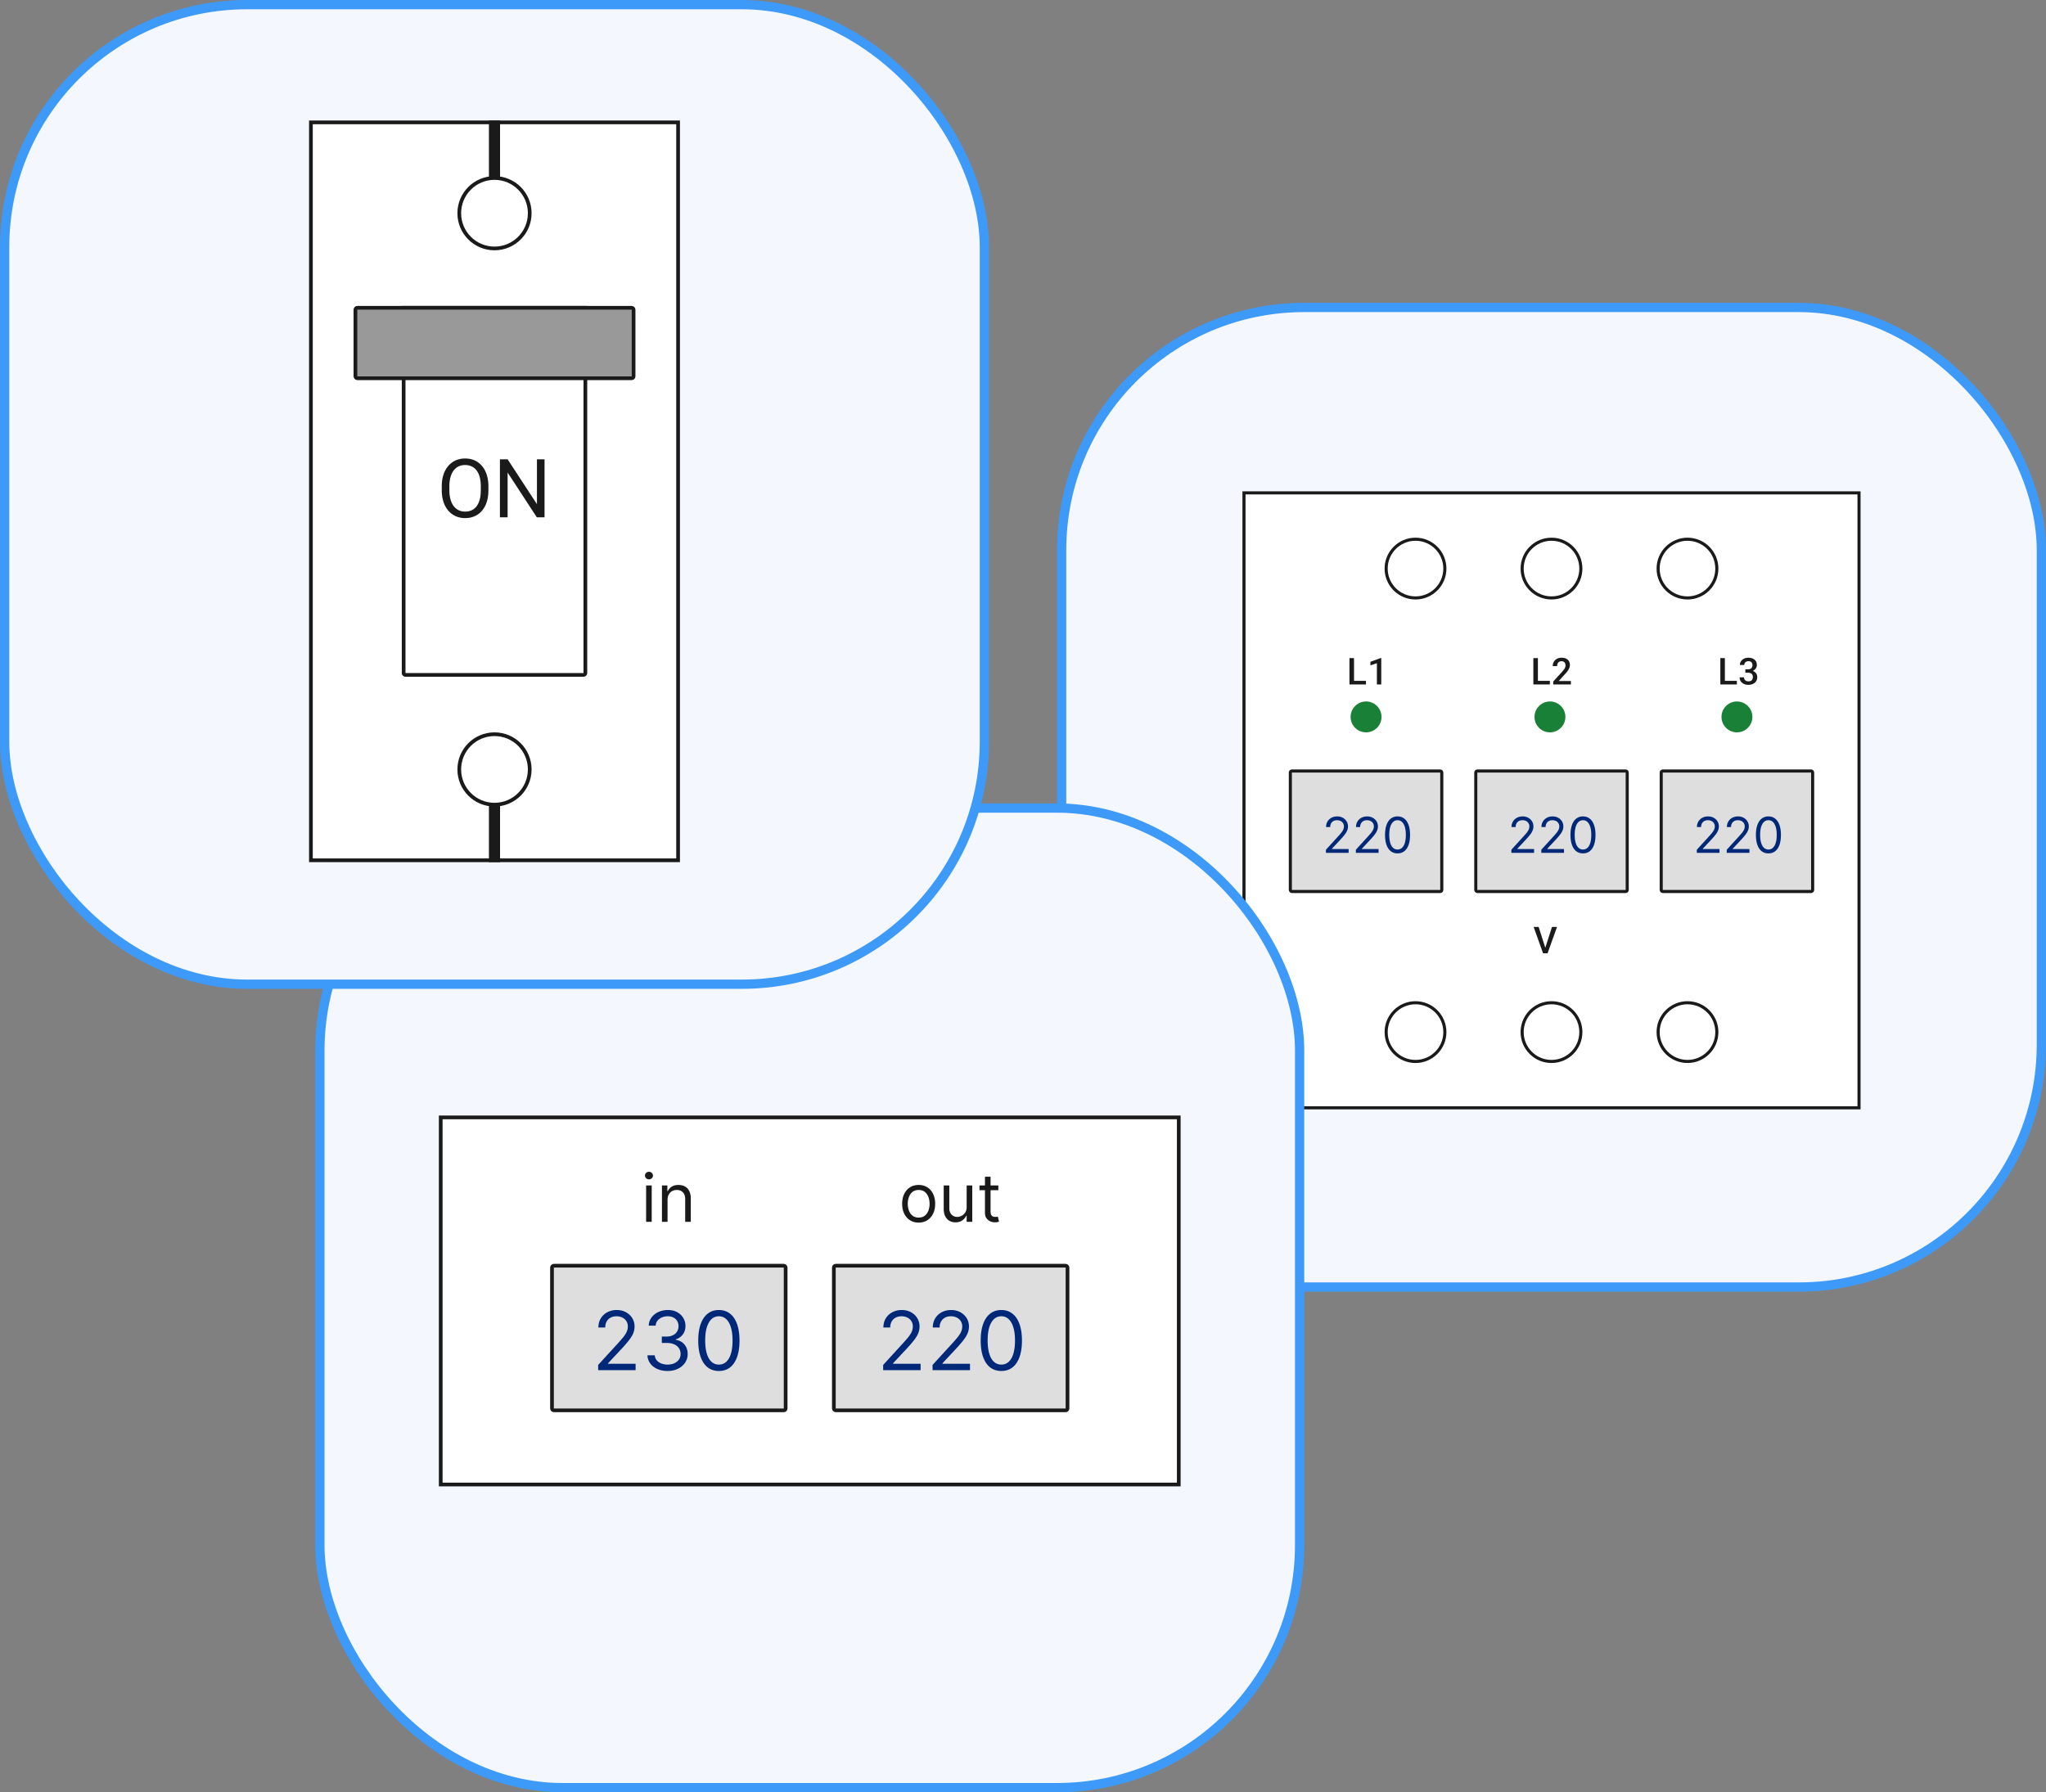 <svg width="331" height="290" fill="none" xmlns="http://www.w3.org/2000/svg"><rect width="100%" height="100%" fill="#808080" stroke="none"/><rect x="171.75" y="49.75" width="158.5" height="158.5" rx="39.25" fill="#F4F8FE" stroke="#3E9AF8" stroke-width="1.5"/><path fill="#fff" stroke="#1A1A1A" stroke-width=".5" d="M201.25 79.75h99.5v99.5h-99.5z"/><circle cx="251" cy="92" r="4.75" fill="#fff" stroke="#1A1A1A" stroke-width=".5"/><circle cx="229" cy="92" r="4.75" fill="#fff" stroke="#1A1A1A" stroke-width=".5"/><circle cx="273" cy="92" r="4.75" fill="#fff" stroke="#1A1A1A" stroke-width=".5"/><circle cx="251" cy="167" r="4.75" fill="#fff" stroke="#1A1A1A" stroke-width=".5"/><circle cx="229" cy="167" r="4.75" fill="#fff" stroke="#1A1A1A" stroke-width=".5"/><circle cx="273" cy="167" r="4.75" fill="#fff" stroke="#1A1A1A" stroke-width=".5"/><rect x="238.75" y="124.75" width="24.5" height="19.5" rx=".25" fill="#DEDEDE" stroke="#1A1A1A" stroke-width=".5"/><rect x="268.75" y="124.75" width="24.5" height="19.5" rx=".25" fill="#DEDEDE" stroke="#1A1A1A" stroke-width=".5"/><rect x="208.75" y="124.75" width="24.5" height="19.5" rx=".25" fill="#DEDEDE" stroke="#1A1A1A" stroke-width=".5"/><path d="M244.509 138v-.511l1.92-2.103c.225-.246.411-.46.557-.642.146-.183.254-.356.324-.517a1.25 1.25 0 0 0 .108-.511.945.945 0 0 0-.546-.878 1.294 1.294 0 0 0-.568-.122c-.224 0-.419.046-.585.139a.959.959 0 0 0-.384.384 1.199 1.199 0 0 0-.133.579h-.671c0-.341.079-.64.236-.898a1.64 1.64 0 0 1 .642-.602c.273-.144.579-.216.918-.216.341 0 .643.072.906.216.263.144.47.338.619.583.15.244.225.516.225.815 0 .214-.039.423-.117.628a2.802 2.802 0 0 1-.397.679c-.188.248-.448.551-.782.909l-1.307 1.398v.045h2.705V138h-3.67Zm4.843 0v-.511l1.921-2.103c.225-.246.411-.46.557-.642.145-.183.253-.356.323-.517a1.25 1.25 0 0 0 .108-.511.944.944 0 0 0-.147-.531.967.967 0 0 0-.398-.347 1.297 1.297 0 0 0-.568-.122c-.224 0-.419.046-.585.139a.959.959 0 0 0-.384.384 1.199 1.199 0 0 0-.134.579h-.67c0-.341.079-.64.236-.898a1.64 1.64 0 0 1 .642-.602c.273-.144.578-.216.917-.216.341 0 .643.072.907.216.263.144.469.338.619.583.15.244.224.516.224.815 0 .214-.038.423-.116.628a2.777 2.777 0 0 1-.398.679c-.187.248-.448.551-.781.909l-1.307 1.398v.045h2.705V138h-3.671Zm6.742.08c-.428 0-.793-.117-1.094-.35-.301-.235-.531-.575-.69-1.02-.159-.447-.239-.987-.239-1.619 0-.629.08-1.166.239-1.611.161-.447.392-.788.693-1.023a1.724 1.724 0 0 1 1.091-.355c.424 0 .787.119 1.088.355.303.235.534.576.693 1.023.161.445.241.982.241 1.611 0 .632-.079 1.172-.238 1.619-.159.445-.389.785-.691 1.02-.301.233-.665.35-1.093.35Zm0-.625c.424 0 .754-.205.988-.614.235-.409.353-.993.353-1.75 0-.504-.054-.933-.162-1.287-.106-.354-.26-.624-.461-.81a1.015 1.015 0 0 0-.718-.278c-.421 0-.749.207-.986.622-.237.413-.355.997-.355 1.753 0 .504.053.932.159 1.284.106.352.258.62.457.804.201.184.443.276.725.276ZM274.509 138v-.511l1.92-2.103c.225-.246.411-.46.557-.642.146-.183.254-.356.324-.517a1.25 1.25 0 0 0 .108-.511.945.945 0 0 0-.546-.878 1.294 1.294 0 0 0-.568-.122c-.224 0-.419.046-.585.139a.959.959 0 0 0-.384.384 1.199 1.199 0 0 0-.133.579h-.671c0-.341.079-.64.236-.898a1.64 1.64 0 0 1 .642-.602c.273-.144.579-.216.918-.216.341 0 .643.072.906.216.263.144.47.338.619.583.15.244.225.516.225.815 0 .214-.039.423-.117.628a2.802 2.802 0 0 1-.397.679c-.188.248-.448.551-.782.909l-1.307 1.398v.045h2.705V138h-3.67Zm4.843 0v-.511l1.921-2.103c.225-.246.411-.46.557-.642.145-.183.253-.356.323-.517a1.25 1.25 0 0 0 .108-.511.944.944 0 0 0-.147-.531.967.967 0 0 0-.398-.347 1.297 1.297 0 0 0-.568-.122c-.224 0-.419.046-.585.139a.959.959 0 0 0-.384.384 1.199 1.199 0 0 0-.134.579h-.67c0-.341.079-.64.236-.898a1.64 1.64 0 0 1 .642-.602c.273-.144.578-.216.917-.216.341 0 .643.072.907.216.263.144.469.338.619.583.15.244.224.516.224.815 0 .214-.038.423-.116.628a2.777 2.777 0 0 1-.398.679c-.187.248-.448.551-.781.909l-1.307 1.398v.045h2.705V138h-3.671Zm6.742.08c-.428 0-.793-.117-1.094-.35-.301-.235-.531-.575-.69-1.02-.159-.447-.239-.987-.239-1.619 0-.629.08-1.166.239-1.611.161-.447.392-.788.693-1.023a1.724 1.724 0 0 1 1.091-.355c.424 0 .787.119 1.088.355.303.235.534.576.693 1.023.161.445.241.982.241 1.611 0 .632-.079 1.172-.238 1.619-.159.445-.389.785-.691 1.02-.301.233-.665.35-1.093.35Zm0-.625c.424 0 .754-.205.988-.614.235-.409.353-.993.353-1.75 0-.504-.054-.933-.162-1.287-.106-.354-.26-.624-.461-.81a1.015 1.015 0 0 0-.718-.278c-.421 0-.749.207-.986.622-.237.413-.355.997-.355 1.753 0 .504.053.932.159 1.284.106.352.258.62.457.804.201.184.443.276.725.276ZM214.509 138v-.511l1.92-2.103c.225-.246.411-.46.557-.642.146-.183.254-.356.324-.517a1.25 1.25 0 0 0 .108-.511.945.945 0 0 0-.546-.878 1.294 1.294 0 0 0-.568-.122c-.224 0-.419.046-.585.139a.959.959 0 0 0-.384.384 1.199 1.199 0 0 0-.133.579h-.671c0-.341.079-.64.236-.898a1.64 1.64 0 0 1 .642-.602c.273-.144.579-.216.918-.216.341 0 .643.072.906.216.263.144.47.338.619.583.15.244.225.516.225.815 0 .214-.039.423-.117.628a2.802 2.802 0 0 1-.397.679c-.188.248-.448.551-.782.909l-1.307 1.398v.045h2.705V138h-3.67Zm4.843 0v-.511l1.921-2.103c.225-.246.411-.46.557-.642.145-.183.253-.356.323-.517a1.25 1.25 0 0 0 .108-.511.944.944 0 0 0-.147-.531.967.967 0 0 0-.398-.347 1.297 1.297 0 0 0-.568-.122c-.224 0-.419.046-.585.139a.959.959 0 0 0-.384.384 1.199 1.199 0 0 0-.134.579h-.67c0-.341.079-.64.236-.898a1.64 1.64 0 0 1 .642-.602c.273-.144.578-.216.917-.216.341 0 .643.072.907.216.263.144.469.338.619.583.15.244.224.516.224.815 0 .214-.038.423-.116.628a2.777 2.777 0 0 1-.398.679c-.187.248-.448.551-.781.909l-1.307 1.398v.045h2.705V138h-3.671Zm6.742.08c-.428 0-.793-.117-1.094-.35-.301-.235-.531-.575-.69-1.02-.159-.447-.239-.987-.239-1.619 0-.629.08-1.166.239-1.611.161-.447.392-.788.693-1.023a1.724 1.724 0 0 1 1.091-.355c.424 0 .787.119 1.088.355.303.235.534.576.693 1.023.161.445.241.982.241 1.611 0 .632-.079 1.172-.238 1.619-.159.445-.389.785-.691 1.02-.301.233-.665.35-1.093.35Zm0-.625c.424 0 .754-.205.988-.614.235-.409.353-.993.353-1.75 0-.504-.054-.933-.162-1.287-.106-.354-.26-.624-.461-.81a1.015 1.015 0 0 0-.718-.278c-.421 0-.749.207-.986.622-.237.413-.355.997-.355 1.753 0 .504.053.932.159 1.284.106.352.258.62.457.804.201.184.443.276.725.276Z" fill="#002878"/><circle cx="221" cy="116" r="2.5" fill="#198038"/><path d="M220.987 110.167v.583h-2.142v-.583h2.142Zm-1.937-3.683v4.266h-.735v-4.266h.735Zm4.409-.014v4.28h-.706v-3.442l-1.046.354v-.583l1.667-.609h.085Z" fill="#1A1A1A"/><circle cx="250.75" cy="116" r="2.5" fill="#198038"/><path d="M250.737 110.167v.583h-2.142v-.583h2.142Zm-1.937-3.683v4.266h-.735v-4.266h.735Zm5.34 3.704v.562h-2.859v-.483l1.389-1.515c.152-.172.272-.32.36-.445.088-.125.15-.238.185-.337a.862.862 0 0 0-.021-.651.562.562 0 0 0-.217-.243.642.642 0 0 0-.348-.091.735.735 0 0 0-.399.103.643.643 0 0 0-.243.284.968.968 0 0 0-.082.41h-.706c0-.248.057-.474.17-.679.113-.207.277-.372.492-.493a1.54 1.54 0 0 1 .777-.184c.285 0 .527.048.726.143.199.096.351.232.454.408.106.175.158.383.158.624 0 .132-.021.264-.064.395a1.884 1.884 0 0 1-.185.393 3.398 3.398 0 0 1-.278.389c-.107.129-.226.26-.354.393l-.923 1.017h1.968Z" fill="#1A1A1A"/><circle cx="281" cy="116" r="2.5" fill="#198038"/><path d="M280.987 110.167v.583h-2.142v-.583h2.142Zm-1.937-3.683v4.266h-.735v-4.266h.735Zm3.31 1.814h.422c.164 0 .3-.028.407-.085a.551.551 0 0 0 .243-.234.72.72 0 0 0 .08-.343.752.752 0 0 0-.074-.346.497.497 0 0 0-.216-.226.765.765 0 0 0-.367-.079.749.749 0 0 0-.34.077.58.58 0 0 0-.237.21.585.585 0 0 0-.088.323h-.709c0-.227.06-.428.179-.604s.281-.313.486-.413c.207-.101.44-.152.698-.152.275 0 .515.046.72.137.207.09.368.225.484.405.115.179.173.402.173.668a.9.9 0 0 1-.085.369 1.089 1.089 0 0 1-.252.343c-.112.101-.25.184-.416.249a1.649 1.649 0 0 1-.578.093h-.53v-.392Zm0 .551v-.387h.53c.25 0 .463.029.639.088.178.058.322.139.434.243a.928.928 0 0 1 .243.349c.053.13.079.269.079.416 0 .199-.036.377-.108.533a1.085 1.085 0 0 1-.302.392 1.343 1.343 0 0 1-.46.244 1.906 1.906 0 0 1-1.096.005 1.435 1.435 0 0 1-.451-.225 1.122 1.122 0 0 1-.316-.378 1.152 1.152 0 0 1-.115-.527h.706c0 .127.03.239.088.336a.635.635 0 0 0 .252.226c.11.055.235.082.375.082a.857.857 0 0 0 .384-.079.557.557 0 0 0 .246-.234.748.748 0 0 0 .088-.375.754.754 0 0 0-.097-.405.569.569 0 0 0-.275-.228 1.067 1.067 0 0 0-.422-.076h-.422ZM249.959 153.471l1.122-3.487h.812l-1.53 4.266h-.548l.144-.779Zm-1.037-3.487 1.113 3.487.152.779h-.55l-1.524-4.266h.809Z" fill="#1A1A1A"/><rect x="51.75" y="130.75" width="158.5" height="158.5" rx="39.25" fill="#F4F8FE" stroke="#3E9AF8" stroke-width="1.5"/><path fill="#fff" stroke="#1A1A1A" stroke-width=".6" d="M71.3 180.8h119.4v59.4H71.3z"/><rect x="134.9" y="204.8" width="37.8" height="23.4" rx=".3" fill="#DEDEDE" stroke="#1A1A1A" stroke-width=".6"/><path d="M142.877 221.7v-.844l3.168-3.468c.372-.407.678-.76.919-1.06.241-.303.419-.587.534-.853.119-.269.179-.55.179-.844 0-.337-.082-.629-.244-.876a1.582 1.582 0 0 0-.656-.572 2.137 2.137 0 0 0-.938-.202c-.369 0-.691.077-.966.23-.271.15-.482.361-.632.633a1.982 1.982 0 0 0-.221.956h-1.106c0-.562.13-1.056.389-1.481.26-.425.613-.756 1.06-.994.45-.237.954-.356 1.514-.356.562 0 1.061.119 1.495.356.434.238.775.558 1.022.961.247.403.37.852.37 1.345 0 .354-.064.699-.192 1.036-.125.335-.344.708-.656 1.121-.31.409-.739.909-1.289 1.5l-2.157 2.306v.075h4.463v1.031h-6.056Zm7.992 0v-.844l3.169-3.468c.371-.407.678-.76.918-1.06.241-.303.419-.587.535-.853.118-.269.178-.55.178-.844a1.554 1.554 0 0 0-.9-1.448 2.134 2.134 0 0 0-.938-.202c-.368 0-.69.077-.965.23a1.58 1.58 0 0 0-.633.633c-.147.272-.22.591-.22.956h-1.107c0-.562.13-1.056.389-1.481.26-.425.613-.756 1.06-.994.45-.237.954-.356 1.514-.356.562 0 1.061.119 1.495.356.434.238.775.558 1.022.961.247.403.37.852.37 1.345 0 .354-.064.699-.192 1.036-.125.335-.344.708-.656 1.121-.31.409-.739.909-1.289 1.5l-2.156 2.306v.075h4.462v1.031h-6.056Zm11.123.131c-.706 0-1.308-.192-1.804-.576-.497-.388-.877-.949-1.14-1.683-.262-.737-.393-1.628-.393-2.672 0-1.037.131-1.923.393-2.658.266-.737.647-1.3 1.144-1.687.5-.391 1.1-.586 1.8-.586s1.299.195 1.796.586c.5.387.881.95 1.143 1.687.266.735.399 1.621.399 2.658 0 1.044-.132 1.935-.394 2.672-.263.734-.642 1.295-1.139 1.683-.497.384-1.099.576-1.805.576Zm0-1.031c.7 0 1.244-.337 1.631-1.012.388-.675.582-1.638.582-2.888 0-.831-.089-1.539-.267-2.123-.175-.585-.429-1.03-.76-1.336a1.677 1.677 0 0 0-1.186-.46c-.694 0-1.236.343-1.626 1.027-.391.681-.586 1.645-.586 2.892 0 .831.087 1.538.262 2.119.175.581.427 1.023.755 1.327.331.303.73.454 1.195.454Z" fill="#002878"/><rect x="89.3" y="204.8" width="37.8" height="23.4" rx=".3" fill="#DEDEDE" stroke="#1A1A1A" stroke-width=".6"/><path d="M96.77 221.7v-.844l3.169-3.468c.372-.407.678-.76.919-1.06.24-.303.419-.587.534-.853.119-.269.178-.55.178-.844a1.56 1.56 0 0 0-.243-.876 1.585 1.585 0 0 0-.657-.572 2.13 2.13 0 0 0-.937-.202c-.369 0-.69.077-.966.23a1.58 1.58 0 0 0-.633.633c-.147.272-.22.591-.22.956h-1.106c0-.562.13-1.056.389-1.481.26-.425.612-.756 1.06-.994a3.2 3.2 0 0 1 1.513-.356c.563 0 1.061.119 1.496.356.434.238.775.558 1.021.961.247.403.371.852.371 1.345 0 .354-.064.699-.192 1.036-.125.335-.344.708-.657 1.121-.309.409-.739.909-1.289 1.5l-2.156 2.306v.075h4.463v1.031H96.77Zm11.236.131c-.619 0-1.17-.106-1.654-.318a2.834 2.834 0 0 1-1.149-.886 2.384 2.384 0 0 1-.459-1.327h1.181c.025.31.131.577.319.802.187.222.433.394.736.515.303.122.639.183 1.007.183.413 0 .779-.072 1.097-.215.319-.144.569-.344.75-.6.182-.257.272-.554.272-.891 0-.353-.087-.664-.262-.933a1.739 1.739 0 0 0-.769-.637c-.338-.153-.75-.23-1.238-.23h-.768v-1.031h.768c.382 0 .716-.069 1.004-.207a1.556 1.556 0 0 0 .928-1.462c0-.325-.072-.608-.216-.848a1.475 1.475 0 0 0-.609-.563 1.98 1.98 0 0 0-.919-.202c-.331 0-.644.061-.938.183-.29.119-.528.292-.712.521a1.357 1.357 0 0 0-.3.815h-1.125c.019-.503.17-.944.455-1.322a2.857 2.857 0 0 1 1.115-.89 3.602 3.602 0 0 1 1.524-.319c.593 0 1.103.12 1.528.361.425.237.751.551.98.942.228.391.342.813.342 1.266 0 .54-.142 1.001-.427 1.383a2.163 2.163 0 0 1-1.148.792v.075c.606.1 1.079.358 1.42.773.341.413.511.924.511 1.533 0 .522-.142.991-.427 1.406a2.884 2.884 0 0 1-1.153.975c-.487.238-1.042.356-1.664.356Zm8.292 0c-.706 0-1.307-.192-1.804-.576-.497-.388-.877-.949-1.139-1.683-.263-.737-.394-1.628-.394-2.672 0-1.037.131-1.923.394-2.658.265-.737.647-1.3 1.143-1.687.5-.391 1.1-.586 1.8-.586s1.299.195 1.796.586c.5.387.881.95 1.143 1.687.266.735.399 1.621.399 2.658 0 1.044-.131 1.935-.394 2.672-.262.734-.642 1.295-1.139 1.683-.497.384-1.098.576-1.805.576Zm0-1.031c.7 0 1.244-.337 1.632-1.012.387-.675.581-1.638.581-2.888 0-.831-.089-1.539-.267-2.123-.175-.585-.428-1.03-.76-1.336a1.677 1.677 0 0 0-1.186-.46c-.693 0-1.236.343-1.626 1.027-.391.681-.586 1.645-.586 2.892 0 .831.087 1.538.262 2.119.175.581.427 1.023.755 1.327.331.303.73.454 1.195.454Z" fill="#002878"/><path d="M104.528 197.7v-5.891h.905v5.891h-.905Zm.461-6.873a.645.645 0 0 1-.457-.18.579.579 0 0 1-.188-.433c0-.169.063-.313.188-.434.128-.12.28-.18.457-.18a.63.63 0 0 1 .452.18.576.576 0 0 1 .192.434.572.572 0 0 1-.192.433.63.63 0 0 1-.452.18Zm3.007 3.329v3.544h-.905v-5.891h.875v.921h.076c.138-.299.348-.54.629-.721.282-.184.645-.276 1.09-.276.398 0 .747.081 1.047.245.299.161.531.407.698.736.166.328.249.742.249 1.243v3.743h-.905v-3.682c0-.462-.12-.823-.361-1.081-.24-.261-.57-.391-.989-.391-.289 0-.547.062-.775.188a1.341 1.341 0 0 0-.533.548c-.13.24-.196.532-.196.874ZM148.622 197.823c-.532 0-.999-.127-1.4-.38a2.578 2.578 0 0 1-.936-1.062c-.222-.455-.334-.987-.334-1.596 0-.613.112-1.149.334-1.607.225-.457.537-.813.936-1.066.401-.253.868-.379 1.4-.379.531 0 .997.126 1.396.379.401.253.713.609.935 1.066.225.458.338.994.338 1.607 0 .609-.113 1.141-.338 1.596a2.541 2.541 0 0 1-.935 1.062c-.399.253-.865.38-1.396.38Zm0-.813c.404 0 .736-.104.997-.311.261-.207.454-.479.579-.817.125-.337.188-.703.188-1.097 0-.393-.063-.76-.188-1.1a1.855 1.855 0 0 0-.579-.825c-.261-.21-.593-.314-.997-.314s-.737.104-.998.314a1.87 1.87 0 0 0-.579.825c-.125.34-.188.707-.188 1.1 0 .394.063.76.188 1.097.126.338.319.61.579.817.261.207.594.311.998.311Zm7.763-1.718v-3.483h.905v5.891h-.905v-.997h-.061a1.926 1.926 0 0 1-.645.763c-.291.207-.659.311-1.104.311a1.97 1.97 0 0 1-.982-.242 1.692 1.692 0 0 1-.675-.736c-.164-.33-.245-.745-.245-1.247v-3.743h.905v3.682c0 .43.12.772.36 1.028.243.256.552.383.928.383.225 0 .454-.057.687-.172.235-.115.432-.292.59-.529.162-.238.242-.541.242-.909Zm5.125-3.483v.767h-3.053v-.767h3.053Zm-2.163-1.411h.905v5.615c0 .255.037.447.111.575.077.125.174.21.292.253.12.041.246.061.379.061.1 0 .182-.005.246-.015l.153-.031.184.814a1.928 1.928 0 0 1-.675.107c-.255 0-.506-.055-.751-.165a1.492 1.492 0 0 1-.606-.502c-.159-.225-.238-.509-.238-.852v-5.86Z" fill="#1A1A1A"/><rect x=".75" y=".75" width="158.5" height="158.5" rx="39.25" fill="#F4F8FE" stroke="#3E9AF8" stroke-width="1.5"/><path fill="#fff" stroke="#1A1A1A" stroke-width=".6" d="M50.3 19.8h59.4v119.4H50.3z"/><path d="M65.3 49.8h29.4v59.1a.3.3 0 0 1-.3.3H65.6a.3.3 0 0 1-.3-.3V49.8Z" fill="#fff" stroke="#1A1A1A" stroke-width=".6"/><rect x="57.5" y="49.8" width="45" height="11.4" rx=".3" fill="#999" stroke="#1A1A1A" stroke-width=".6"/><path d="M79.014 78.712v.593c0 .704-.088 1.336-.264 1.894a4.069 4.069 0 0 1-.76 1.425c-.331.39-.729.69-1.193.896-.46.206-.975.31-1.547.31a3.718 3.718 0 0 1-1.527-.31 3.433 3.433 0 0 1-1.199-.896 4.173 4.173 0 0 1-.78-1.425c-.185-.558-.277-1.19-.277-1.894v-.594c0-.704.09-1.334.27-1.888a4.176 4.176 0 0 1 .78-1.424 3.34 3.34 0 0 1 1.193-.903c.464-.206.973-.31 1.528-.31.57 0 1.087.104 1.546.31.464.207.862.507 1.193.903.335.39.59.865.767 1.424.18.554.27 1.184.27 1.889Zm-1.23.593v-.606c0-.559-.059-1.053-.175-1.483a3.072 3.072 0 0 0-.496-1.083 2.14 2.14 0 0 0-.806-.663 2.445 2.445 0 0 0-1.07-.226c-.386 0-.736.075-1.05.225-.31.15-.576.372-.8.664-.219.293-.388.654-.508 1.083-.12.43-.181.924-.181 1.483v.606c0 .562.06 1.06.18 1.495.12.43.293.793.516 1.09.228.291.496.513.806.663.313.15.664.225 1.05.225a2.46 2.46 0 0 0 1.077-.225c.313-.15.578-.372.793-.664.219-.296.384-.66.496-1.09.112-.433.167-.932.167-1.495Zm10.312-4.99V83.7h-1.25l-4.725-7.238V83.7h-1.244v-9.384h1.244l4.744 7.257v-7.257h1.23Z" fill="#1A1A1A"/><circle cx="80" cy="34.5" r="5.7" fill="#fff" stroke="#1A1A1A" stroke-width=".6"/><circle cx="80" cy="124.5" r="5.7" fill="#fff" stroke="#1A1A1A" stroke-width=".6"/><path d="M80 19.5v9.3M80 130.2v9.3" stroke="#1A1A1A" stroke-width="1.8"/></svg>